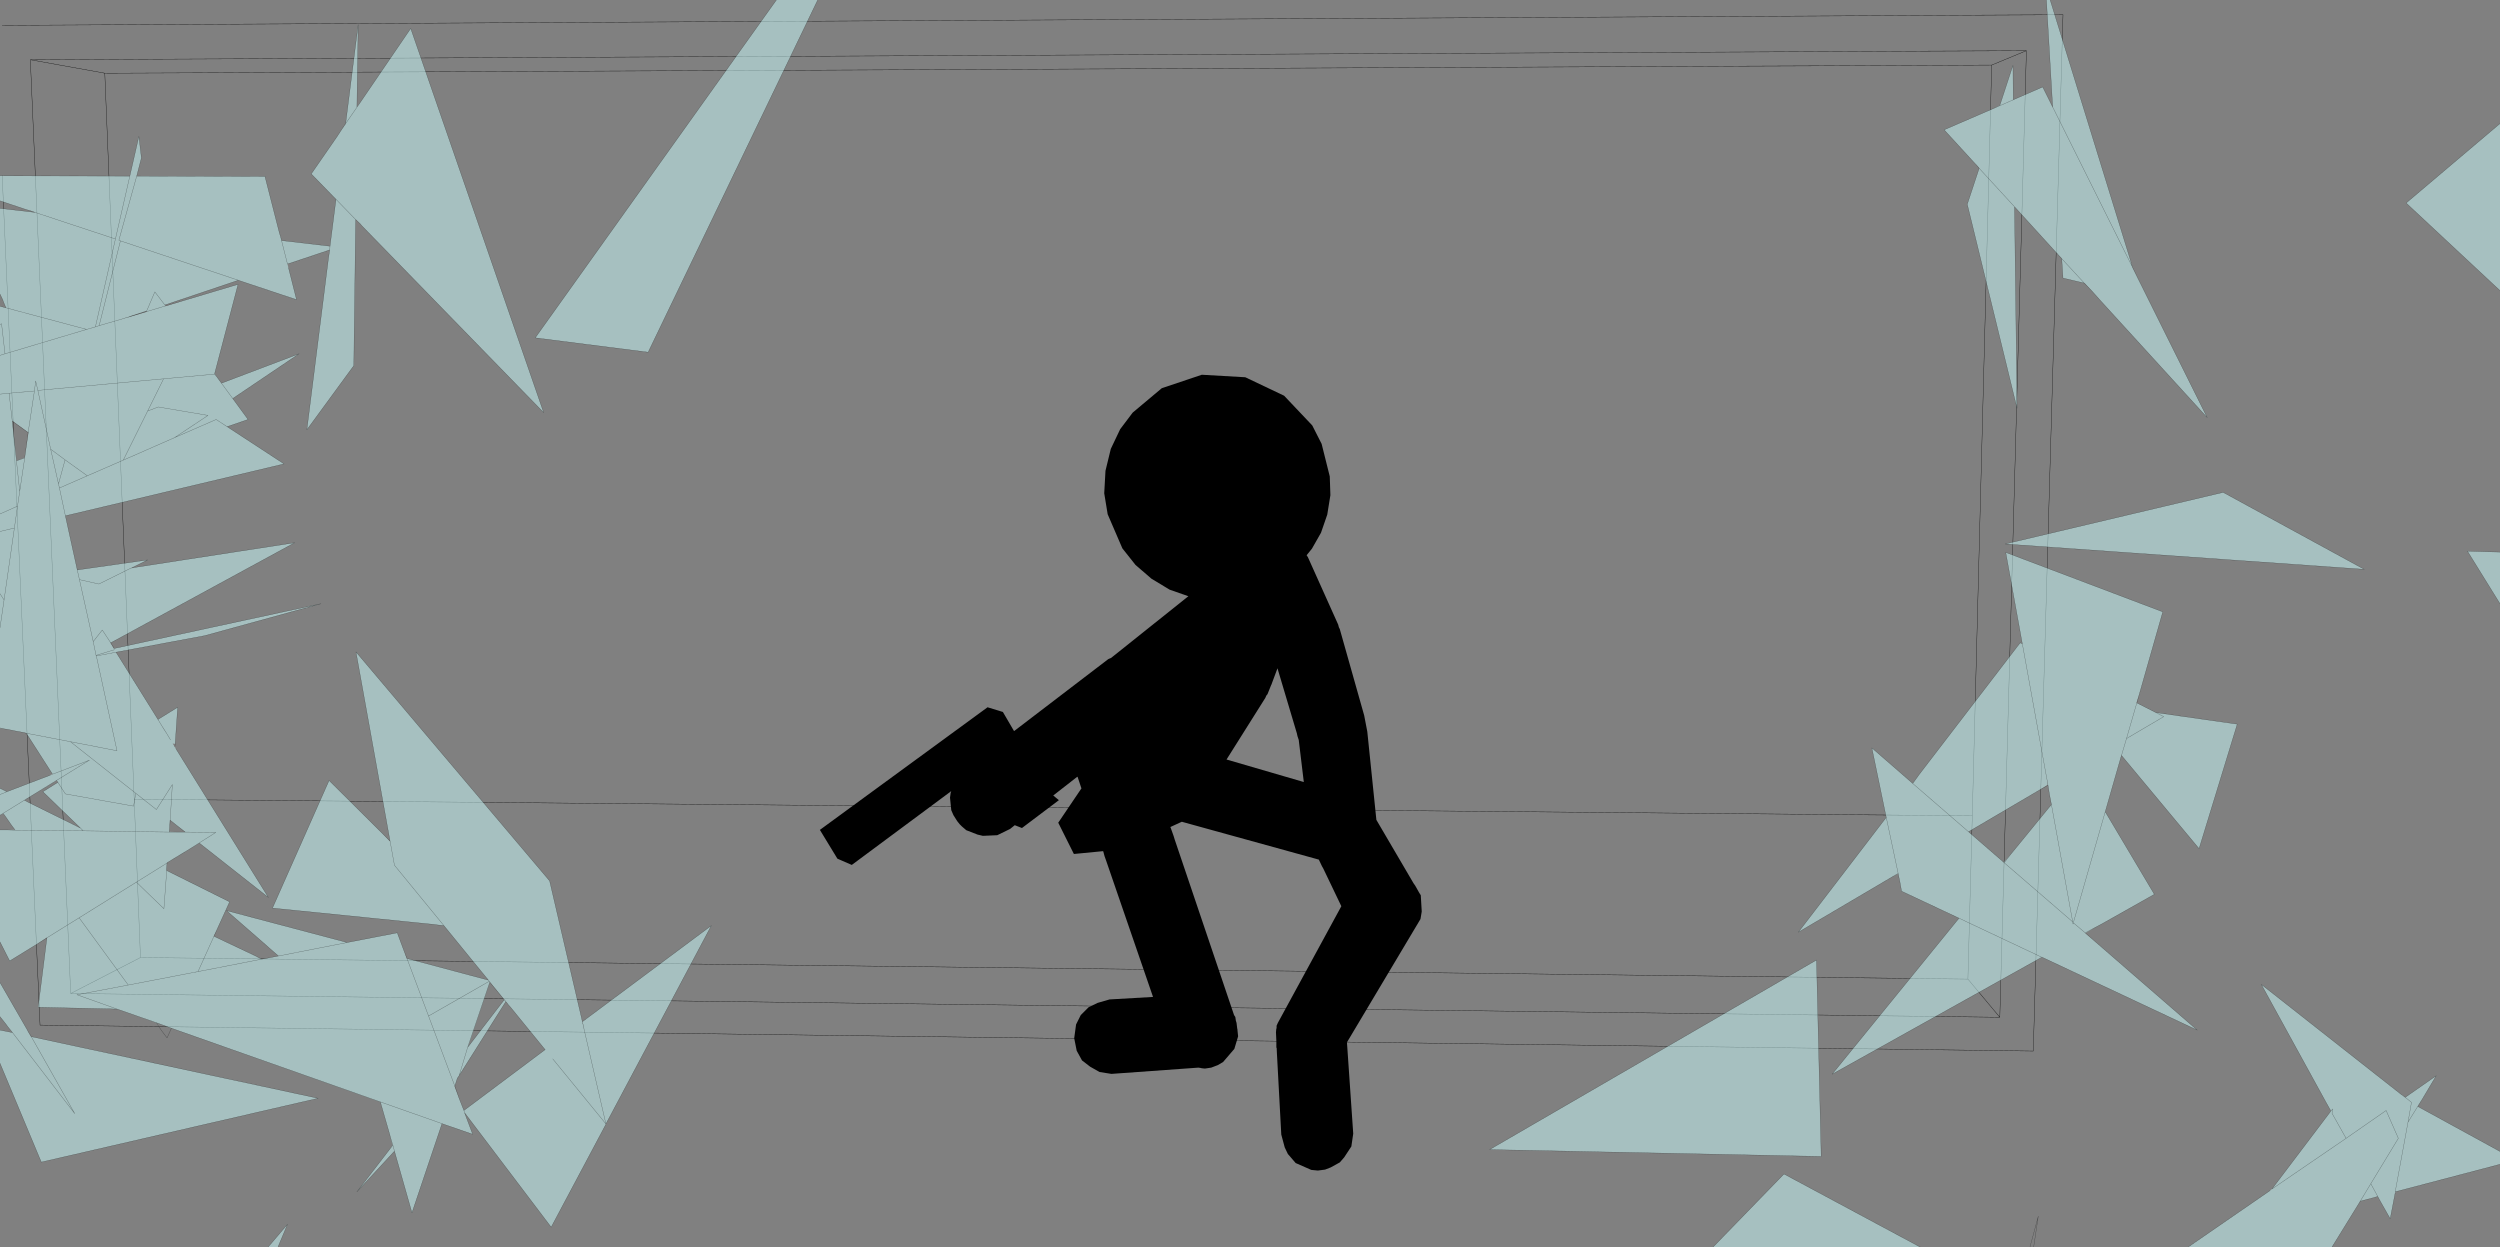 <?xml version="1.0" encoding="UTF-8" standalone="no"?>
<svg xmlns:xlink="http://www.w3.org/1999/xlink" height="199.4px" width="399.6px" xmlns="http://www.w3.org/2000/svg">
  <rect width="100%" height="100%" fill="#808080" stroke="none"/>
  <g transform="matrix(1.0, 0.0, 0.0, 1.0, -0.1, -0.45)">
    <path d="M0.45 4.5 L329.85 2.8 325.1 168.45 6.5 164.3 0.45 28.55 M314.65 156.95 L22.55 153.5 11.4 159.25 319.75 163.05 314.65 156.95 315.35 130.85 21.55 128.2 22.55 153.5 M319.75 163.05 L324.0 8.55 318.45 10.85 315.35 130.85 M324.0 8.55 L4.95 10.0 16.85 12.15 318.45 10.85 M16.85 12.15 L21.55 128.2 M11.4 159.25 L4.95 10.0" fill="none" stroke="#000000" stroke-linecap="round" stroke-linejoin="round" stroke-width="0.05"/>
    <path d="M399.7 46.9 L384.7 32.9 399.7 20.2 399.7 46.9 M327.75 16.65 L328.2 17.6 328.2 17.55 327.2 0.45 327.8 0.45 340.6 41.95 340.8 42.65 340.95 43.15 341.0 43.3 341.75 44.8 342.5 46.3 352.9 67.2 335.75 48.4 334.55 47.05 333.3 45.7 333.25 45.7 332.4 45.5 329.85 44.9 329.65 41.8 329.65 41.75 329.1 41.2 328.95 41.0 328.7 40.75 322.1 33.5 322.5 65.7 314.55 33.1 316.45 27.35 316.45 27.3 315.95 26.75 315.75 26.55 310.85 21.2 318.95 17.7 319.75 17.3 321.85 10.9 321.9 16.35 321.9 16.4 326.6 14.35 327.4 15.95 327.6 16.35 327.75 16.65 M329.65 41.8 L333.25 45.7 329.65 41.8 M340.95 43.15 L328.2 17.55 340.95 43.15 M399.7 96.95 L394.5 88.55 399.7 88.7 399.7 96.95 M378.0 91.45 L320.6 87.4 355.45 79.15 378.0 91.45 M339.2 121.2 L340.0 118.5 345.95 115.0 344.7 114.35 345.95 115.0 340.0 118.5 339.2 121.2 339.2 121.15 339.1 121.5 336.6 130.2 331.5 147.95 331.45 148.15 331.4 147.8 328.0 129.05 331.4 147.8 331.45 148.15 331.5 147.95 336.6 130.2 344.45 143.4 336.2 148.05 334.8 148.8 333.45 149.6 333.4 149.6 334.7 150.7 351.3 165.1 326.5 153.45 325.4 154.05 292.95 172.15 313.2 147.25 313.2 147.2 304.05 142.9 303.8 141.5 303.5 140.05 303.5 140.1 302.65 140.55 287.55 149.45 301.6 131.1 299.3 120.0 305.8 125.65 305.85 125.65 306.9 124.2 323.0 103.2 323.35 103.35 320.7 88.75 345.8 98.25 342.05 111.4 341.6 112.75 341.65 112.8 344.7 114.35 357.7 116.2 351.6 136.1 339.2 121.2 M340.0 118.5 L341.65 112.8 340.0 118.5 M327.3 125.1 L327.25 124.85 323.35 103.35 327.25 124.85 327.3 125.1 327.4 125.9 325.8 126.9 314.75 133.4 320.4 138.3 320.45 138.35 320.4 138.3 321.5 137.0 320.45 138.35 331.4 147.8 320.45 138.35 321.5 137.0 328.0 129.05 328.0 129.0 327.7 127.5 327.45 125.95 327.3 125.1 M333.4 149.55 L334.8 148.8 333.4 149.55 333.45 149.6 333.4 149.55 331.5 147.95 333.4 149.55 M326.5 153.45 L326.45 153.45 325.4 154.05 326.45 153.45 313.2 147.2 326.45 153.45 326.5 153.45 M362.95 190.75 L363.25 190.5 372.4 178.4 372.65 178.05 372.65 178.0 372.15 177.1 371.95 176.75 361.55 157.8 383.8 175.3 384.0 175.45 384.55 175.85 389.5 172.4 387.3 176.1 386.55 177.3 399.7 184.5 399.7 186.55 382.95 190.95 382.95 191.1 382.15 195.25 380.65 192.6 380.15 191.7 377.35 192.45 377.15 192.8 372.8 199.85 349.75 199.85 362.95 190.75 M375.1 182.4 L363.25 190.5 375.1 182.4 372.85 178.4 372.95 177.7 372.4 178.4 372.95 177.7 372.85 178.4 375.1 182.4 381.5 177.95 383.45 182.4 379.05 189.65 380.65 192.6 379.05 189.65 383.45 182.4 381.5 177.95 375.1 182.4 M384.55 175.85 L385.55 176.65 385.0 179.8 387.3 176.1 385.0 179.8 382.95 190.95 385.0 179.8 385.55 176.65 384.55 175.85 384.0 175.45 384.55 175.85 M377.15 192.8 L379.05 189.65 377.15 192.8 M321.9 16.4 L318.95 17.7 321.9 16.4 M301.6 131.1 L303.5 140.05 303.5 140.1 303.5 140.05 302.65 140.55 303.5 140.05 301.6 131.1 M316.45 27.35 L322.1 33.5 316.45 27.35 M305.8 125.65 L314.75 133.4 305.8 125.65 M291.2 185.3 L238.2 184.2 290.45 153.9 291.2 185.3 M124.2 0.45 L130.8 0.45 103.7 56.75 85.65 54.45 124.2 0.45 M53.8 32.3 L49.85 28.25 54.0 22.25 54.65 21.25 55.35 20.25 55.35 20.2 57.35 4.4 57.15 17.55 57.6 16.95 65.75 5.0 87.0 66.4 57.9 36.5 57.7 36.25 56.95 35.5 56.95 35.55 56.65 58.9 49.15 69.15 52.6 41.75 52.8 40.4 52.75 40.4 52.35 40.55 46.05 42.65 46.2 43.25 46.25 43.4 47.5 48.35 39.4 45.65 39.1 45.55 38.2 45.25 26.45 49.2 26.4 49.2 26.55 49.35 23.55 50.25 26.55 49.35 26.55 49.4 29.45 48.5 38.15 45.9 34.4 60.2 34.85 60.8 34.95 60.95 35.5 61.7 47.9 57.0 37.3 64.15 39.75 67.5 36.4 68.65 45.5 74.6 10.55 82.9 12.45 91.55 23.7 89.95 21.1 91.25 21.05 91.25 15.9 93.8 12.8 93.1 12.45 91.55 12.8 93.1 15.9 93.8 21.05 91.25 21.95 91.1 47.2 87.2 17.8 103.2 17.75 103.2 18.4 104.3 15.45 105.2 15.0 103.0 16.45 101.15 17.8 103.2 16.45 101.15 15.0 103.0 15.45 105.2 18.4 104.3 18.3 104.1 18.35 104.1 51.4 96.95 32.85 102.05 18.65 104.7 25.35 115.45 28.5 113.5 28.1 119.35 27.7 119.3 28.05 119.85 28.2 120.1 43.0 143.9 31.95 135.2 30.5 136.1 26.8 138.35 26.75 138.95 26.8 138.4 26.8 138.35 26.8 138.4 26.75 138.95 26.7 139.6 26.75 139.6 36.8 144.6 34.75 149.1 34.25 150.1 34.3 150.1 41.05 153.3 41.5 153.55 42.0 153.75 44.15 153.35 44.65 153.25 44.6 153.25 43.05 151.9 42.55 151.45 36.3 146.0 55.6 151.1 63.6 149.55 64.55 152.1 64.7 152.5 65.1 153.65 65.15 153.65 78.1 157.1 78.15 157.1 78.3 157.3 78.4 157.4 78.4 157.45 78.4 157.4 78.3 157.3 78.15 157.1 77.5 156.3 77.25 156.0 71.05 148.4 70.1 148.3 69.75 148.25 69.35 148.2 43.65 145.6 52.7 125.2 61.25 133.7 62.45 134.95 62.45 134.9 57.0 104.65 87.95 141.25 93.05 163.15 93.25 164.1 93.3 164.2 93.45 164.95 93.4 164.6 93.2 163.75 113.8 148.4 96.95 180.1 96.95 180.15 88.2 196.6 74.35 178.3 75.65 181.75 71.9 180.45 71.6 180.35 70.75 180.05 65.95 194.3 63.15 184.45 57.15 190.95 62.35 184.2 62.85 183.5 62.5 182.2 62.4 181.8 60.9 176.6 27.5 164.8 27.3 165.25 27.5 164.8 25.05 163.9 25.7 164.85 25.0 163.9 18.85 161.75 17.7 161.7 17.3 161.7 6.2 161.45 7.6 150.35 7.6 150.3 5.95 151.4 1.65 154.05 0.1 151.0 0.1 133.1 1.25 133.1 2.5 133.1 2.5 133.15 13.4 133.25 12.95 132.8 13.4 133.25 2.5 133.15 2.5 133.1 1.9 132.3 1.35 131.5 1.0 131.0 0.9 130.85 0.6 130.5 0.1 130.75 0.1 127.45 0.1 126.45 1.2 127.0 8.15 124.35 8.5 124.2 4.3 117.65 4.25 117.6 3.2 117.4 2.85 117.35 1.4 117.05 0.75 116.95 0.55 116.9 0.1 116.85 0.1 116.8 0.1 100.8 0.1 95.35 0.1 85.4 0.1 82.6 0.1 63.45 0.1 57.25 0.1 52.3 0.1 49.4 1.05 49.65 0.65 48.7 0.55 48.4 0.1 47.45 0.1 33.75 5.7 34.4 5.75 34.4 5.0 34.15 4.3 33.95 0.1 32.55 0.1 28.55 20.85 28.6 22.3 22.25 22.7 25.7 21.95 28.6 42.45 28.65 44.75 37.65 44.95 38.3 45.1 38.9 52.85 39.8 53.8 32.35 53.8 32.3 56.95 35.55 53.8 32.3 M52.8 40.4 L52.85 39.8 52.8 40.4 M46.05 42.65 L44.95 38.3 46.05 42.65 M57.6 16.95 L55.35 20.2 57.6 16.95 M23.55 50.15 L24.85 47.1 26.45 49.2 24.85 47.1 23.55 50.15 20.95 51.0 20.2 51.25 19.9 51.35 19.4 51.5 23.5 50.3 23.55 50.25 23.55 50.15 M5.7 34.4 L18.55 38.65 15.35 52.7 13.95 53.1 1.05 49.65 0.65 48.7 1.05 49.65 13.95 53.1 15.35 52.7 18.55 38.65 5.7 34.4 M39.1 45.55 L19.35 38.95 19.1 38.85 21.95 28.6 19.1 38.85 19.35 38.95 39.1 45.55 M36.4 68.65 L34.65 67.5 28.0 70.4 33.35 66.85 25.4 65.5 23.7 66.15 26.25 61.0 34.4 60.25 34.4 60.2 34.4 60.25 34.85 60.8 34.4 60.25 26.25 61.0 23.7 66.15 25.4 65.5 33.35 66.85 28.0 70.4 34.65 67.5 36.4 68.65 M18.55 38.65 L20.85 28.6 18.55 38.65 M0.1 52.3 L0.35 52.2 0.9 57.0 0.1 57.25 0.9 57.0 0.35 52.2 0.1 52.3 M15.95 52.5 L15.35 52.7 15.95 52.5 19.35 38.95 15.95 52.5 19.9 51.35 15.95 52.5 M37.3 64.15 L35.5 61.7 37.3 64.15 M2.05 67.7 L2.05 67.75 2.05 67.7 3.25 79.0 2.9 81.35 0.1 82.6 2.9 81.35 3.25 79.0 2.05 67.7 1.55 63.3 0.1 63.45 1.55 63.3 2.05 67.7 2.05 67.75 2.75 74.1 4.05 73.6 4.65 69.6 4.6 69.55 2.05 67.7 M1.55 63.3 L5.6 62.95 4.6 69.55 5.6 62.95 1.55 63.3 M4.05 73.6 L4.05 73.65 2.75 74.1 4.05 73.65 4.05 73.6 M2.4 84.85 L0.75 96.35 0.1 95.35 0.75 96.35 2.4 84.85 0.1 85.4 2.4 84.85 2.9 81.35 2.4 84.85 M14.05 76.5 L9.6 78.45 9.45 77.8 10.5 73.95 8.2 72.25 6.15 62.85 26.25 61.0 6.15 62.85 8.2 72.25 10.5 73.95 14.05 76.5 19.8 74.0 23.7 66.15 19.8 74.0 14.05 76.5 10.5 73.95 9.45 77.8 9.6 78.45 14.05 76.5 M13.95 53.1 L0.9 57.0 13.95 53.1 M5.6 62.95 L5.8 61.35 6.15 62.85 5.8 61.35 5.6 62.95 M10.55 82.9 L9.6 78.45 10.55 82.9 M4.05 73.65 L3.25 79.0 4.05 73.65 M9.45 77.8 L8.2 72.25 9.45 77.8 M28.0 70.4 L19.8 74.0 28.0 70.4 M25.35 115.45 L26.05 116.6 25.35 115.45 M71.05 148.4 L70.1 148.3 71.05 148.4 63.15 138.75 62.45 134.9 63.15 138.75 71.05 148.4 M26.05 116.6 L26.25 116.95 26.75 117.7 26.05 116.6 M27.35 118.7 L27.2 118.45 26.75 117.7 27.2 118.45 27.35 118.7 M0.1 116.8 L0.55 116.9 0.1 116.8 M18.65 104.7 L15.5 105.3 15.45 105.2 15.5 105.3 18.65 104.7 M27.3 131.55 L27.65 125.85 25.1 129.85 21.8 127.25 11.35 119.0 18.8 120.45 15.5 105.3 18.8 120.45 11.35 119.0 21.8 127.25 25.1 129.85 27.65 125.85 27.3 131.55 27.25 131.5 27.2 132.95 27.15 133.4 27.15 133.45 28.45 133.45 27.15 133.45 27.15 133.4 28.45 133.45 29.7 133.45 29.75 133.45 28.5 132.5 27.3 131.55 M4.3 117.65 L11.35 119.0 4.3 117.65 M30.5 136.1 L34.6 133.5 29.75 133.45 34.6 133.5 30.5 136.1 M12.35 132.5 L12.95 132.8 6.95 127.0 9.35 125.5 9.15 125.2 4.0 128.35 4.55 128.65 12.35 132.5 M0.9 130.85 L0.6 130.45 4.0 128.35 4.55 128.65 4.0 128.35 0.6 130.45 0.9 130.85 M1.25 133.1 L2.5 133.15 1.25 133.1 M0.1 130.75 L0.6 130.45 0.1 130.75 M1.2 127.0 L0.1 127.45 1.2 127.0 M21.8 127.25 L21.45 129.3 10.55 127.35 9.35 125.5 10.55 127.35 21.45 129.3 21.8 127.25 M34.3 150.1 L31.75 155.75 20.6 157.9 12.75 147.15 21.9 141.45 26.3 145.7 26.75 139.6 26.3 145.7 21.9 141.45 12.75 147.15 20.6 157.9 31.75 155.75 34.3 150.1 M4.0 128.35 L14.4 121.95 8.5 124.2 14.4 121.95 4.0 128.35 M13.4 133.25 L27.15 133.45 13.4 133.25 M26.8 138.4 L21.9 141.45 26.8 138.4 M12.75 147.15 L7.6 150.35 12.75 147.15 M0.1 165.1 L2.1 165.5 12.05 178.45 5.1 166.15 12.05 178.45 2.1 165.5 1.5 164.75 1.3 164.5 1.05 164.15 0.1 162.95 0.1 157.5 4.45 165.05 4.6 165.35 5.05 166.15 5.1 166.15 50.95 176.0 6.7 186.2 0.1 170.4 0.1 165.1 M20.6 157.9 L12.4 159.45 18.85 161.75 25.05 163.9 18.85 161.75 17.7 161.7 18.85 161.75 12.4 159.45 20.6 157.9 M81.25 160.9 L78.4 157.4 78.4 157.45 74.9 167.8 80.7 160.25 80.95 160.55 73.5 172.35 74.85 167.85 74.9 167.8 74.85 167.85 73.5 172.35 73.2 172.8 72.8 174.05 68.6 162.85 65.15 153.65 68.6 162.85 72.8 174.05 72.75 174.1 73.5 176.05 74.25 177.95 86.4 168.85 87.2 168.25 87.25 168.25 81.75 161.5 81.35 161.05 81.25 160.9 M74.35 178.3 L74.25 177.95 74.35 178.3 M41.5 153.55 L42.0 153.75 31.75 155.75 42.0 153.75 41.5 153.55 M68.6 162.85 L78.3 157.3 68.6 162.85 M74.85 167.85 L78.4 157.4 74.85 167.85 M55.6 151.1 L44.65 153.25 55.6 151.1 M71.6 180.35 L27.5 164.8 71.6 180.35 M62.9 183.5 L63.15 184.45 62.9 183.5 62.35 184.2 62.9 183.5 62.5 182.2 62.9 183.5 M0.75 96.35 L0.1 100.8 0.75 96.35 M88.45 169.7 L96.95 180.1 93.45 164.95 96.95 180.1 88.45 169.7 M15.0 103.0 L12.8 93.1 15.0 103.0 M44.5 199.85 L42.9 199.85 46.05 196.15 44.5 199.85 M307.15 199.85 L273.85 199.85 285.25 188.1 307.15 199.85" fill="#ccffff" fill-opacity="0.502" fill-rule="evenodd" stroke="none"/>
    <path d="M399.7 20.2 L384.7 32.9 399.7 46.9 M328.2 17.55 L327.75 16.65 327.6 16.35 327.4 15.95 326.6 14.35 321.9 16.4 318.95 17.7 310.85 21.2 315.75 26.55 315.95 26.75 316.45 27.35 314.55 33.1 322.5 65.7 322.1 33.5 316.45 27.35 M328.2 17.6 L328.2 17.55 327.2 0.45 M327.8 0.45 L340.6 41.95 340.8 42.65 340.95 43.15 341.75 44.8 342.5 46.3 352.9 67.2 335.75 48.4 334.55 47.05 333.25 45.7 332.4 45.5 329.85 44.9 329.65 41.8 329.1 41.2 328.95 41.0 328.7 40.75 322.1 33.5 M319.75 17.3 L321.85 10.9 321.9 16.35 M333.25 45.7 L329.65 41.8 M340.95 43.15 L341.0 43.3 M328.2 17.55 L340.95 43.15 M399.7 88.7 L394.5 88.55 399.7 96.95 M378.0 91.45 L320.6 87.4 355.45 79.15 378.0 91.45 M344.7 114.35 L345.95 115.0 340.0 118.5 339.2 121.2 351.6 136.1 357.7 116.2 344.7 114.35 341.65 112.8 340.0 118.5 M342.05 111.4 L345.8 98.25 320.7 88.75 323.35 103.35 327.25 124.85 327.3 125.1 327.45 125.95 327.7 127.5 328.0 129.05 331.4 147.8 331.45 148.15 331.5 147.95 336.6 130.2 339.1 121.5 339.2 121.2 339.2 121.15 M342.05 111.4 L341.65 112.8 M325.8 126.9 L327.45 125.95 M336.6 130.2 L344.45 143.4 336.2 148.05 334.8 148.8 333.4 149.55 331.5 147.95 M333.45 149.6 L334.7 150.7 351.3 165.1 326.5 153.45 326.45 153.45 313.2 147.2 304.05 142.9 303.8 141.5 303.5 140.1 303.5 140.05 302.65 140.55 287.55 149.45 301.6 131.1 299.3 120.0 305.8 125.65 314.75 133.4 325.8 126.9 M325.4 154.05 L292.95 172.15 313.2 147.25 M305.85 125.65 L306.9 124.2 323.0 103.2 323.35 103.35 M333.45 149.6 L333.4 149.55 M325.4 154.05 L326.45 153.45 M363.25 190.5 L372.4 178.4 372.95 177.7 372.85 178.4 375.1 182.4 381.5 177.95 383.45 182.4 379.05 189.65 380.65 192.6 382.15 195.25 382.95 191.1 M372.65 178.0 L372.15 177.1 371.95 176.75 361.55 157.8 383.8 175.3 384.0 175.45 384.55 175.85 389.5 172.4 387.3 176.1 385.0 179.8 382.95 190.95 399.7 186.55 M386.55 177.3 L399.7 184.5 M380.15 191.7 L377.35 192.45 M377.15 192.8 L372.8 199.85 M349.75 199.85 L362.95 190.75 M379.05 189.65 L377.15 192.8 M385.0 179.8 L385.55 176.65 384.55 175.85 M363.25 190.5 L375.1 182.4 M324.55 199.85 L325.9 194.85 325.15 199.85 M303.5 140.05 L301.6 131.1 M321.5 137.0 L320.45 138.35 331.4 147.8 M320.4 138.3 L320.45 138.35 M320.4 138.3 L314.75 133.4 M291.2 185.3 L238.2 184.2 290.45 153.9 291.2 185.3 M124.2 0.45 L85.65 54.45 103.7 56.75 130.8 0.45 M53.8 32.3 L49.85 28.25 54.0 22.25 54.65 21.25 55.35 20.2 57.35 4.4 57.15 17.55 M57.6 16.95 L65.75 5.0 87.0 66.4 57.9 36.5 57.7 36.25 56.95 35.55 56.65 58.9 49.15 69.15 52.6 41.75 52.8 40.4 52.85 39.8 53.8 32.35 M52.75 40.4 L52.35 40.55 46.05 42.65 44.95 38.3 44.75 37.65 42.45 28.65 21.95 28.6 19.1 38.85 19.35 38.95 39.1 45.55 39.4 45.65 47.5 48.35 46.25 43.4 46.2 43.25 M38.2 45.25 L26.45 49.2 24.85 47.1 23.55 50.15 20.95 51.0 20.6 51.15 20.2 51.25 19.9 51.35 15.95 52.5 19.35 38.95 M26.55 49.35 L29.45 48.5 38.15 45.9 34.4 60.2 34.4 60.25 34.85 60.8 34.95 60.95 35.5 61.7 47.9 57.0 37.3 64.15 39.75 67.5 36.4 68.65 45.5 74.6 10.55 82.9 12.45 91.55 23.7 89.95 21.1 91.25 21.95 91.1 47.2 87.2 17.8 103.2 18.35 104.1 51.4 96.95 32.85 102.05 18.65 104.7 25.35 115.45 28.5 113.5 28.1 119.35 28.05 119.85 M28.2 120.1 L43.0 143.9 31.95 135.2 M30.5 136.1 L26.8 138.35 26.8 138.4 26.75 138.95 26.75 139.6 36.8 144.6 34.75 149.1 34.3 150.1 41.05 153.3 41.5 153.55 42.0 153.75 44.15 153.35 44.6 153.25 43.05 151.9 42.55 151.45 36.3 146.0 55.6 151.1 63.6 149.55 64.55 152.1 64.7 152.5 65.15 153.65 78.1 157.1 M78.15 157.1 L77.5 156.3 77.25 156.0 71.05 148.4 63.15 138.75 62.45 134.9 57.0 104.65 87.95 141.25 93.05 163.15 93.25 164.1 93.3 164.2 93.4 164.6 93.45 164.95 96.95 180.1 88.45 169.7 M70.1 148.3 L69.75 148.25 69.35 148.2 43.65 145.6 52.7 125.2 61.25 133.7 62.45 134.9 M93.2 163.75 L113.8 148.4 96.95 180.1 M96.95 180.15 L88.2 196.6 74.35 178.3 75.65 181.75 71.9 180.45 71.6 180.35 27.5 164.8 25.05 163.9 25.7 164.85 25.9 165.15 26.8 166.35 27.3 165.25 27.5 164.8 M70.75 180.05 L65.95 194.3 63.15 184.45 57.15 190.95 62.35 184.2 62.9 183.5 62.5 182.2 62.4 181.8 60.9 176.6 M17.7 161.7 L17.3 161.7 6.2 161.45 7.6 150.35 5.95 151.4 1.65 154.05 0.1 151.0 M0.1 133.1 L1.25 133.1 2.5 133.15 13.4 133.25 12.95 132.8 12.35 132.5 4.55 128.65 4.0 128.35 0.6 130.45 0.9 130.85 1.0 131.0 1.35 131.5 1.9 132.3 2.5 133.1 2.5 133.15 M0.1 126.45 L1.2 127.0 8.15 124.35 M8.5 124.2 L4.3 117.65 3.2 117.4 2.85 117.35 1.4 117.05 0.75 116.95 0.55 116.9 0.1 116.8 M0.1 49.4 L1.05 49.65 13.95 53.1 15.35 52.7 18.55 38.65 5.7 34.4 5.0 34.15 4.3 33.95 0.1 32.55 M0.65 48.7 L0.55 48.4 0.1 47.45 M0.1 33.75 L5.7 34.4 M0.1 28.55 L20.85 28.6 22.3 22.25 22.7 25.7 21.95 28.6 M45.1 38.9 L52.85 39.8 M53.8 32.3 L56.95 35.55 M55.35 20.2 L57.6 16.95 M0.65 48.7 L1.05 49.65 M23.55 50.25 L26.55 49.35 M20.85 28.6 L18.55 38.65 M34.4 60.25 L26.25 61.0 23.7 66.15 25.4 65.5 33.35 66.85 28.0 70.4 34.65 67.5 36.4 68.65 M23.55 50.25 L20.6 51.15 M35.5 61.7 L37.3 64.15 M15.35 52.7 L15.95 52.5 M0.1 57.25 L0.9 57.0 0.35 52.2 0.1 52.3 M0.1 82.6 L2.9 81.35 3.25 79.0 2.05 67.7 1.55 63.3 0.1 63.45 M2.05 67.75 L2.05 67.7 M2.05 67.75 L4.6 69.6 4.6 69.55 5.6 62.95 1.55 63.3 M4.65 69.6 L4.6 69.6 4.05 73.6 4.05 73.65 2.75 74.1 M26.25 61.0 L6.15 62.85 8.2 72.25 10.5 73.95 14.05 76.5 19.8 74.0 23.7 66.15 M6.15 62.85 L5.8 61.35 5.6 62.95 M0.9 57.0 L13.95 53.1 M0.1 85.4 L2.4 84.85 2.9 81.35 M10.5 73.95 L9.45 77.8 9.6 78.45 14.05 76.5 M0.1 95.35 L0.75 96.35 2.4 84.85 M12.45 91.55 L12.8 93.1 15.9 93.8 21.05 91.25 21.1 91.25 M9.6 78.45 L10.55 82.9 M19.8 74.0 L28.0 70.4 M8.2 72.25 L9.45 77.8 M3.25 79.0 L4.05 73.65 M70.1 148.3 L71.05 148.4 M26.05 116.6 L25.35 115.45 M26.05 116.6 L26.75 117.7 27.2 118.45 27.35 118.7 M17.75 103.2 L17.8 103.2 16.45 101.15 15.0 103.0 15.45 105.2 18.4 104.3 M15.45 105.2 L15.5 105.3 18.65 104.7 M15.5 105.3 L18.8 120.45 11.35 119.0 21.8 127.25 25.1 129.85 27.65 125.85 27.3 131.55 28.5 132.5 29.7 133.45 28.45 133.45 27.15 133.45 13.4 133.25 M29.75 133.45 L34.6 133.5 30.5 136.1 M11.35 119.0 L4.3 117.65 M12.95 132.8 L6.95 127.0 9.35 125.5 9.15 125.2 M0.1 127.45 L1.2 127.0 M0.6 130.45 L0.1 130.75 M9.35 125.5 L10.55 127.35 21.45 129.3 21.8 127.25 M27.2 132.95 L27.3 131.55 M27.15 133.4 L27.15 133.45 M27.15 133.4 L27.2 132.95 M29.75 133.45 L29.7 133.45 M26.75 139.6 L26.3 145.7 21.9 141.45 12.75 147.15 20.6 157.9 31.75 155.75 34.3 150.1 M21.9 141.45 L26.8 138.4 M8.5 124.2 L14.4 121.95 4.0 128.35 M7.6 150.35 L12.75 147.15 M2.1 165.5 L0.1 165.1 M0.1 170.4 L6.7 186.2 50.95 176.0 5.1 166.15 12.05 178.45 2.1 165.5 1.5 164.75 1.3 164.5 1.05 164.15 0.1 162.95 M0.1 157.5 L4.45 165.05 4.6 165.35 5.1 166.15 M25.05 163.9 L18.85 161.75 17.7 161.7 M18.85 161.75 L12.4 159.45 20.6 157.9 M78.15 157.1 L78.3 157.3 78.4 157.4 78.4 157.45 80.7 160.25 74.9 167.8 74.85 167.85 73.5 172.35 73.2 172.8 72.8 174.05 73.5 176.05 74.25 177.95 74.35 178.3 M81.25 160.9 L81.35 161.05 81.75 161.5 87.25 168.25 M87.2 168.25 L86.4 168.85 74.25 177.95 M73.5 172.35 L80.95 160.55 80.7 160.25 M72.8 174.05 L68.6 162.85 65.15 153.65 M78.4 157.4 L74.85 167.85 M78.3 157.3 L68.6 162.85 M31.75 155.75 L42.0 153.75 M44.65 153.25 L44.6 153.25 M44.65 153.25 L55.6 151.1 M63.15 184.45 L62.9 183.5 M0.1 100.8 L0.75 96.35 M81.25 160.9 L80.95 160.55 M12.8 93.1 L15.0 103.0 M44.5 199.85 L46.05 196.15 42.9 199.85 M307.15 199.85 L285.25 188.1 273.85 199.85 M328.0 129.05 L321.5 137.0" fill="none" stroke="#000000" stroke-linecap="round" stroke-linejoin="round" stroke-opacity="0.502" stroke-width="0.05"/>
    <path d="M199.15 60.75 L205.35 63.7 209.85 68.45 211.35 71.4 212.65 76.6 212.75 79.6 212.25 82.7 211.25 85.6 209.8 88.15 208.95 89.2 209.15 89.5 214.0 100.3 214.1 100.7 214.25 101.0 218.15 114.8 218.65 117.4 220.1 131.5 226.05 141.65 226.3 142.0 227.2 143.6 226.95 143.1 227.2 143.55 227.2 143.6 227.35 146.15 227.15 147.35 215.4 167.05 215.4 167.1 216.4 181.65 216.1 183.7 214.95 185.45 214.25 186.25 212.8 187.05 211.9 187.4 210.75 187.55 209.7 187.45 207.2 186.35 205.95 184.9 205.45 183.85 204.9 181.8 204.25 169.7 204.2 168.8 204.05 165.45 204.1 164.9 204.15 164.8 204.15 164.65 204.15 164.4 204.35 163.95 214.5 145.3 211.6 139.25 211.4 138.9 210.9 137.85 189.0 131.8 187.15 132.65 187.2 132.7 187.7 134.1 187.85 134.6 197.35 162.7 197.55 163.0 197.65 163.6 197.5 163.15 197.75 163.95 197.85 164.8 197.9 165.05 197.9 165.15 198.0 166.1 197.4 168.1 195.6 170.2 194.75 170.7 193.7 171.1 192.7 171.25 192.2 171.2 192.0 171.15 191.65 171.1 177.75 172.1 175.85 171.8 174.35 170.95 173.05 169.95 172.2 168.4 171.8 166.4 172.1 164.2 172.85 162.7 174.1 161.45 175.55 160.75 177.45 160.2 184.4 159.8 176.9 138.0 176.65 137.3 176.45 136.55 176.4 136.5 171.75 136.95 169.25 131.95 173.0 126.4 172.95 126.45 172.35 124.65 172.3 124.6 168.45 127.6 169.35 128.35 163.45 132.8 162.3 132.35 161.55 132.95 159.5 133.95 157.2 134.05 156.35 133.85 154.55 133.15 153.85 132.55 153.5 132.2 153.1 131.7 152.5 130.75 152.15 129.95 151.95 127.95 152.05 127.2 152.15 126.9 136.25 138.7 133.95 137.7 131.15 133.1 157.95 113.5 160.4 114.25 162.15 117.25 162.2 117.3 177.25 105.8 177.6 105.65 177.65 105.65 190.05 95.75 187.05 94.7 184.15 92.95 181.6 90.75 179.5 88.1 177.15 82.65 176.6 79.3 176.8 75.7 177.65 72.2 179.15 69.05 181.15 66.4 185.8 62.5 192.2 60.35 199.15 60.75 M204.3 107.25 L203.35 109.8 203.35 109.85 203.3 109.9 202.7 111.4 202.5 111.65 202.35 112.0 196.15 121.85 208.5 125.45 207.7 118.8 207.7 118.75 207.5 118.15 207.45 117.95 207.4 117.7 204.3 107.3 204.3 107.25 M204.1 167.9 L204.1 166.9 204.15 167.95 204.1 167.9" fill="#000000" fill-rule="evenodd" stroke="none"/>
  </g>
</svg>
